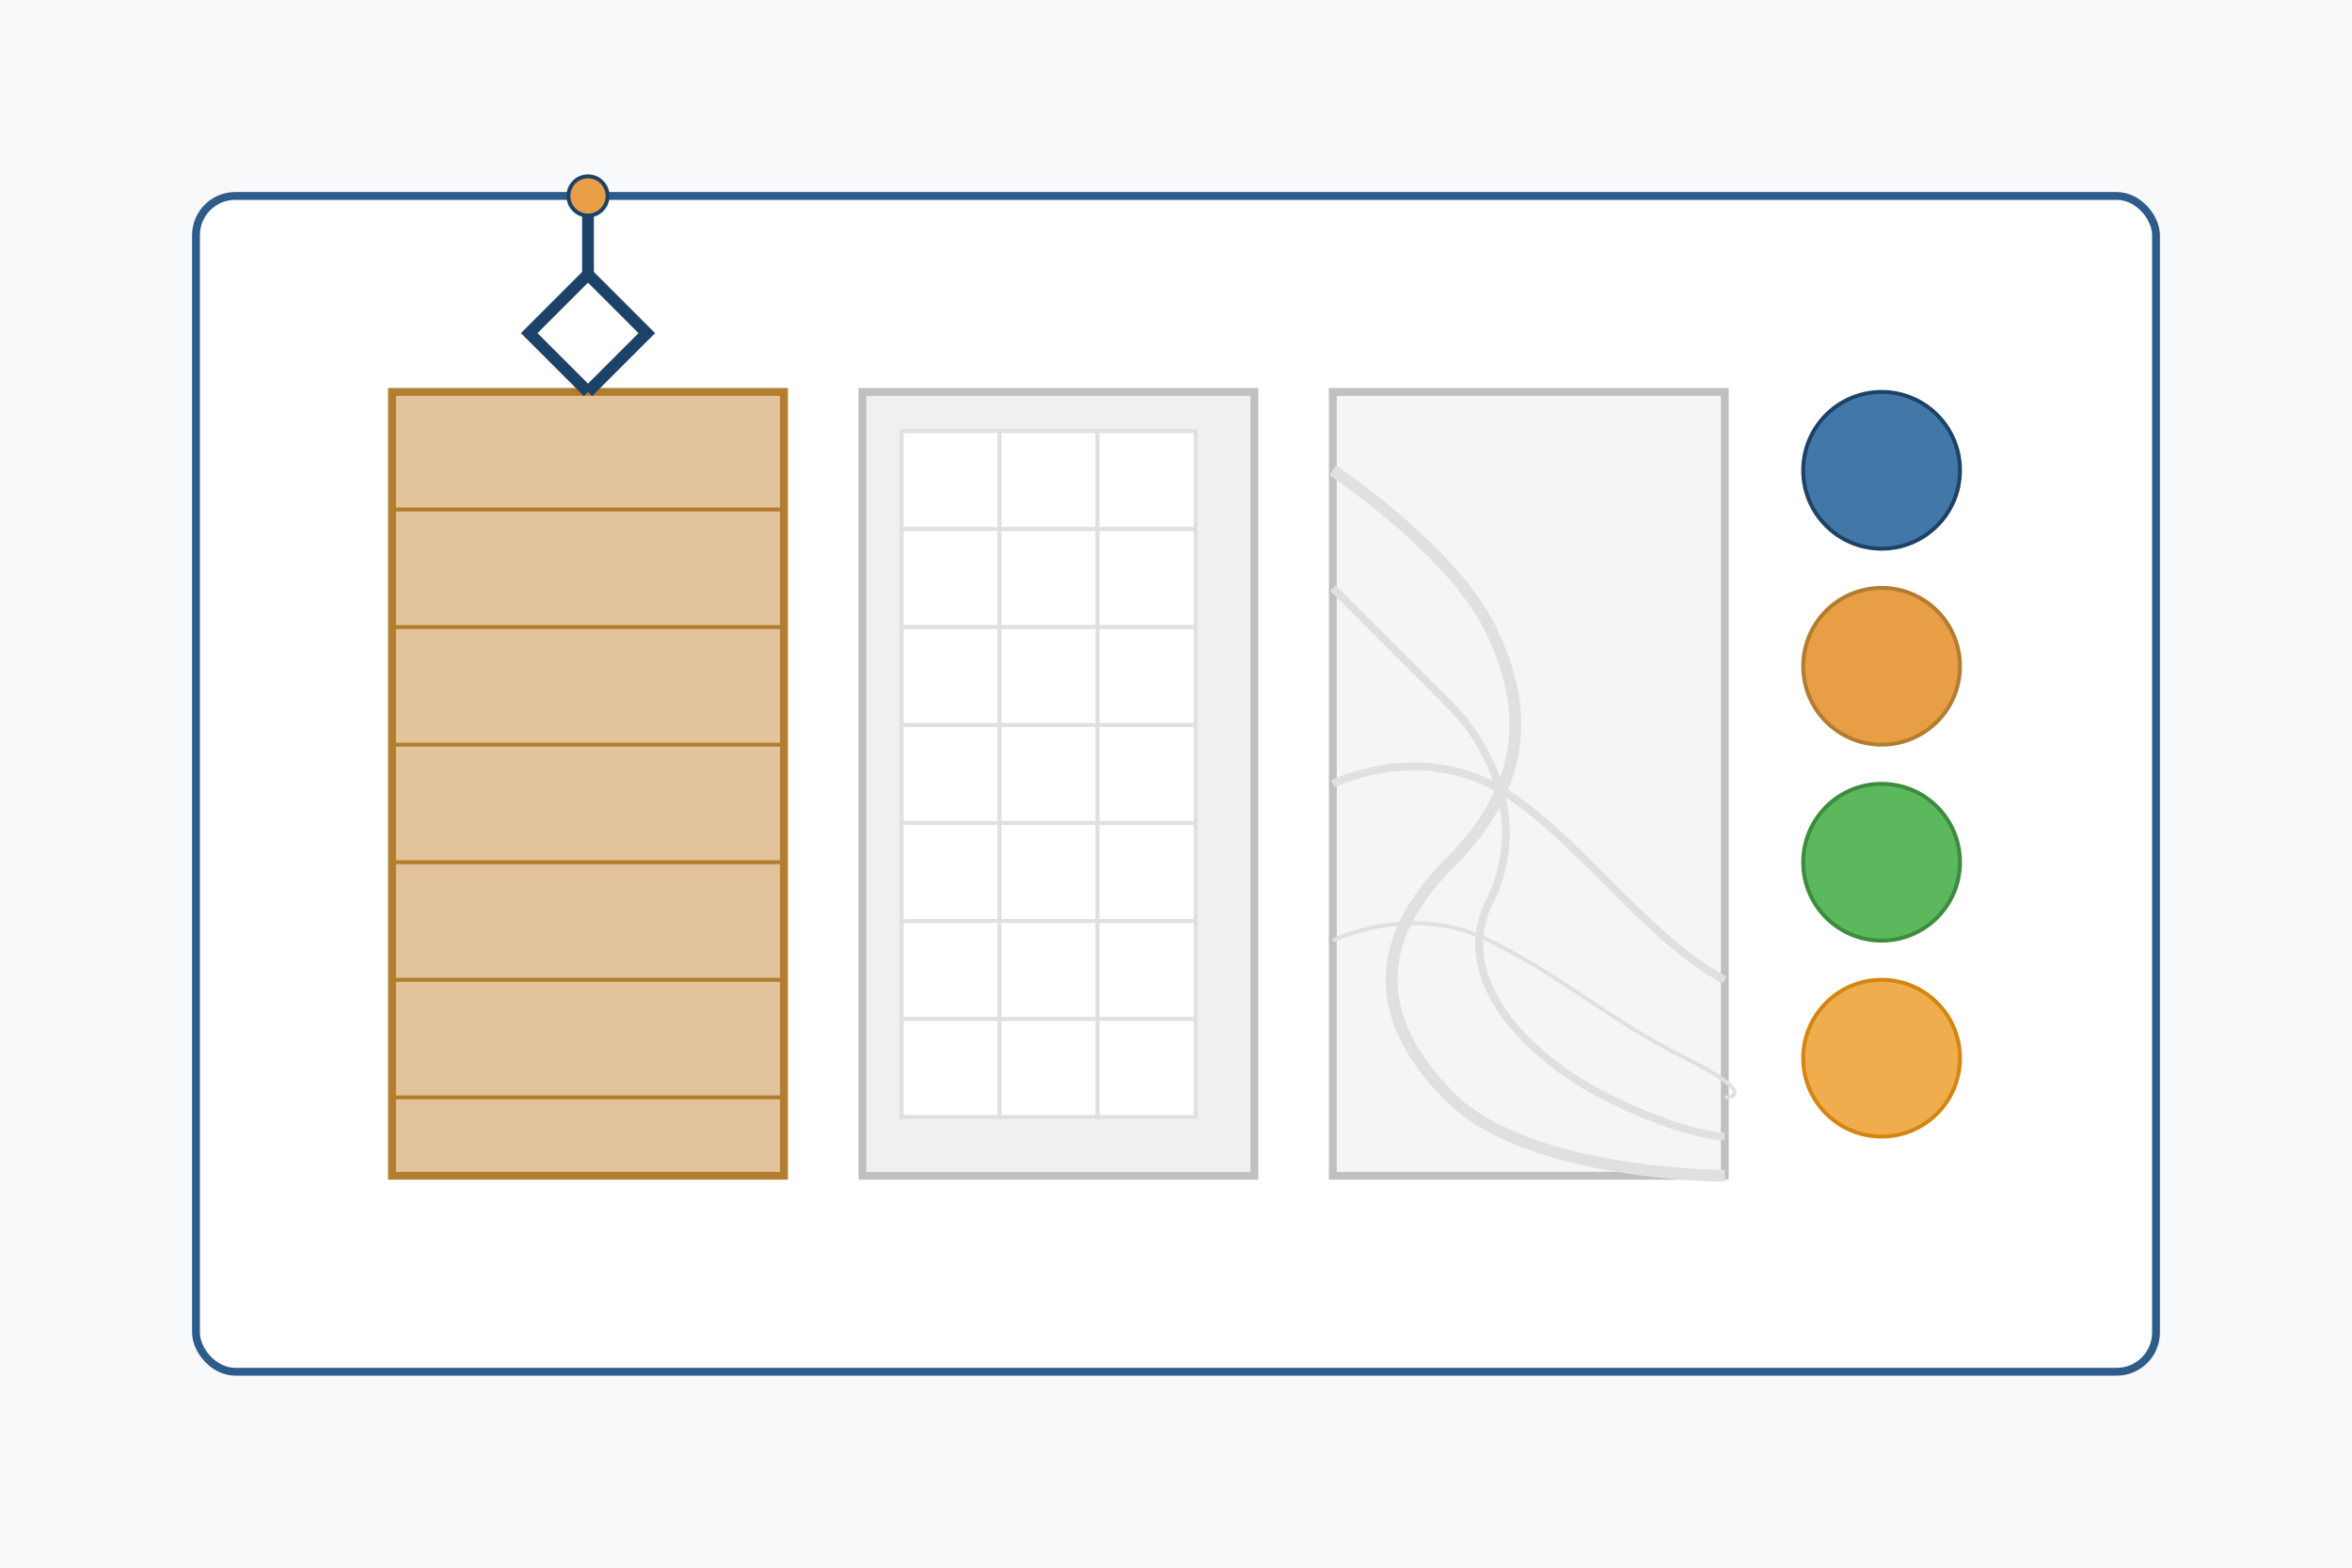 <?xml version="1.0" encoding="UTF-8"?>
<svg width="600" height="400" viewBox="0 0 600 400" fill="none" xmlns="http://www.w3.org/2000/svg">
  <!-- Blog 3: Materials Selection -->
  <rect width="600" height="400" fill="#f8f9fa"/>
  
  <!-- Background -->
  <rect x="50" y="50" width="500" height="300" fill="white" stroke="#2e5c8a" stroke-width="2" rx="10"/>
  
  <!-- Material samples -->
  <!-- Wood sample -->
  <rect x="100" y="100" width="100" height="200" fill="#E3C39B" stroke="#b37d30" stroke-width="2"/>
  <line x1="100" y1="130" x2="200" y2="130" stroke="#b37d30" stroke-width="1"/>
  <line x1="100" y1="160" x2="200" y2="160" stroke="#b37d30" stroke-width="1"/>
  <line x1="100" y1="190" x2="200" y2="190" stroke="#b37d30" stroke-width="1"/>
  <line x1="100" y1="220" x2="200" y2="220" stroke="#b37d30" stroke-width="1"/>
  <line x1="100" y1="250" x2="200" y2="250" stroke="#b37d30" stroke-width="1"/>
  <line x1="100" y1="280" x2="200" y2="280" stroke="#b37d30" stroke-width="1"/>
  
  <!-- Tile sample -->
  <rect x="220" y="100" width="100" height="200" fill="#f0f0f0" stroke="#c0c0c0" stroke-width="2"/>
  <rect x="230" y="110" width="25" height="25" fill="white" stroke="#e0e0e0" stroke-width="1"/>
  <rect x="255" y="110" width="25" height="25" fill="white" stroke="#e0e0e0" stroke-width="1"/>
  <rect x="280" y="110" width="25" height="25" fill="white" stroke="#e0e0e0" stroke-width="1"/>
  
  <rect x="230" y="135" width="25" height="25" fill="white" stroke="#e0e0e0" stroke-width="1"/>
  <rect x="255" y="135" width="25" height="25" fill="white" stroke="#e0e0e0" stroke-width="1"/>
  <rect x="280" y="135" width="25" height="25" fill="white" stroke="#e0e0e0" stroke-width="1"/>
  
  <rect x="230" y="160" width="25" height="25" fill="white" stroke="#e0e0e0" stroke-width="1"/>
  <rect x="255" y="160" width="25" height="25" fill="white" stroke="#e0e0e0" stroke-width="1"/>
  <rect x="280" y="160" width="25" height="25" fill="white" stroke="#e0e0e0" stroke-width="1"/>
  
  <rect x="230" y="185" width="25" height="25" fill="white" stroke="#e0e0e0" stroke-width="1"/>
  <rect x="255" y="185" width="25" height="25" fill="white" stroke="#e0e0e0" stroke-width="1"/>
  <rect x="280" y="185" width="25" height="25" fill="white" stroke="#e0e0e0" stroke-width="1"/>
  
  <rect x="230" y="210" width="25" height="25" fill="white" stroke="#e0e0e0" stroke-width="1"/>
  <rect x="255" y="210" width="25" height="25" fill="white" stroke="#e0e0e0" stroke-width="1"/>
  <rect x="280" y="210" width="25" height="25" fill="white" stroke="#e0e0e0" stroke-width="1"/>
  
  <rect x="230" y="235" width="25" height="25" fill="white" stroke="#e0e0e0" stroke-width="1"/>
  <rect x="255" y="235" width="25" height="25" fill="white" stroke="#e0e0e0" stroke-width="1"/>
  <rect x="280" y="235" width="25" height="25" fill="white" stroke="#e0e0e0" stroke-width="1"/>
  
  <rect x="230" y="260" width="25" height="25" fill="white" stroke="#e0e0e0" stroke-width="1"/>
  <rect x="255" y="260" width="25" height="25" fill="white" stroke="#e0e0e0" stroke-width="1"/>
  <rect x="280" y="260" width="25" height="25" fill="white" stroke="#e0e0e0" stroke-width="1"/>
  
  <!-- Stone/marble sample -->
  <rect x="340" y="100" width="100" height="200" fill="#f5f5f5" stroke="#c0c0c0" stroke-width="2"/>
  <!-- Marble veins -->
  <path d="M340 120C340 120 370 140 380 160C390 180 390 200 370 220C350 240 350 260 370 280C390 300 440 300 440 300" stroke="#e0e0e0" stroke-width="3"/>
  <path d="M340 150C340 150 360 170 370 180C380 190 390 210 380 230C370 250 390 270 410 280C430 290 440 290 440 290" stroke="#e0e0e0" stroke-width="2"/>
  <path d="M340 200C340 200 360 190 380 200C400 210 420 240 440 250" stroke="#e0e0e0" stroke-width="2"/>
  <path d="M340 240C340 240 360 230 380 240C400 250 410 260 430 270C450 280 440 280 440 280" stroke="#e0e0e0" stroke-width="1"/>
  
  <!-- Color palette -->
  <circle cx="480" cy="120" r="20" fill="#4278a8" stroke="#1d4267" stroke-width="1"/>
  <circle cx="480" cy="170" r="20" fill="#e79e45" stroke="#b37d30" stroke-width="1"/>
  <circle cx="480" cy="220" r="20" fill="#5cb85c" stroke="#3d8b3d" stroke-width="1"/>
  <circle cx="480" cy="270" r="20" fill="#f0ad4e" stroke="#d58512" stroke-width="1"/>
  
  <!-- Tools -->
  <path d="M150 70L165 85L150 100" stroke="#1d4267" stroke-width="3" fill="none"/>
  <path d="M150 70L135 85L150 100" stroke="#1d4267" stroke-width="3" fill="none"/>
  <line x1="150" y1="70" x2="150" y2="55" stroke="#1d4267" stroke-width="3"/>
  <circle cx="150" cy="50" r="5" fill="#e79e45" stroke="#1d4267" stroke-width="1"/>
</svg>